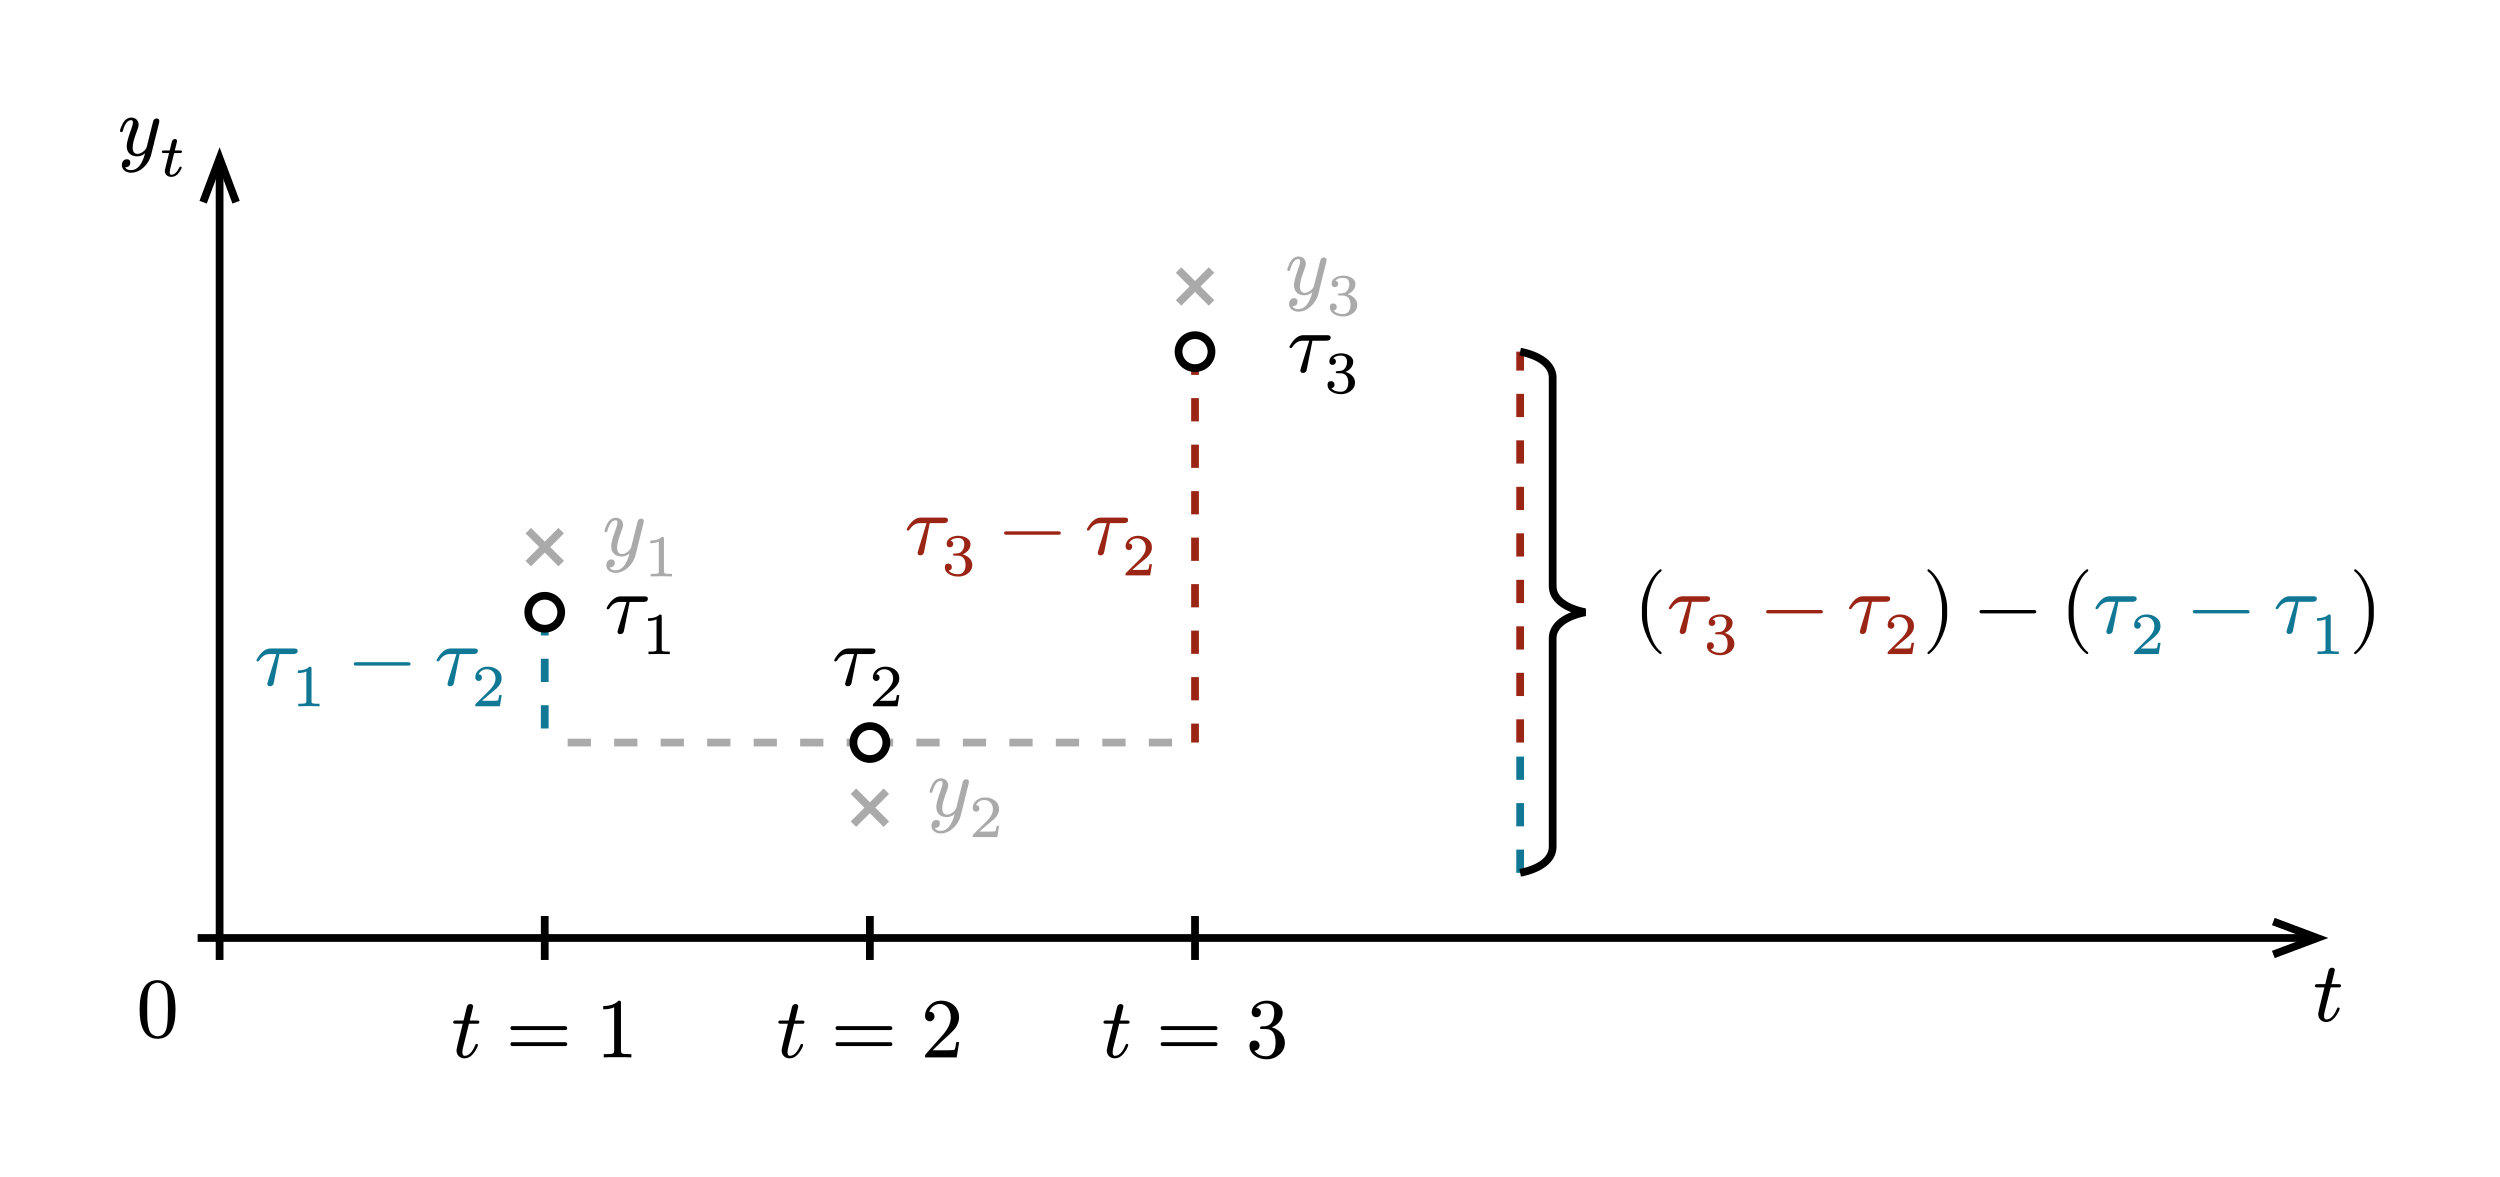 <svg class="typst-doc" viewBox="0 0 322.625 151.876" width="322.625pt" height="151.876pt" xmlns="http://www.w3.org/2000/svg" xmlns:xlink="http://www.w3.org/1999/xlink" xmlns:h5="http://www.w3.org/1999/xhtml">
    <path class="typst-shape" fill="#ffffff" fill-rule="nonzero" d="M 0 0 L 0 151.876 L 322.625 151.876 L 322.625 0 Z "/>
    <g>
        <g transform="translate(14.173 14.173)">
            <g class="typst-group">
                <g>
                    <g transform="translate(11.332 106.875)">
                        <path class="typst-shape" fill="none" stroke="#000000" stroke-width="1" stroke-linecap="butt" stroke-linejoin="miter" stroke-miterlimit="4" d="M 0 0 L 273.037 0 "/>
                    </g>
                    <g transform="translate(279.2 104.749)">
                        <path class="typst-shape" fill="none" stroke="#000000" stroke-width="1" stroke-linecap="butt" stroke-linejoin="miter" stroke-miterlimit="4" d="M 0 4.252 L 5.669 2.126 L 0 0 "/>
                    </g>
                    <g transform="translate(56.126 104.041)">
                        <path class="typst-shape" fill="none" stroke="#000000" stroke-width="1" stroke-linecap="butt" stroke-linejoin="miter" stroke-miterlimit="4" d="M 0 5.669 L 0 0 "/>
                    </g>
                    <g transform="translate(43.056 113.962)">
                        <path class="typst-shape" fill="none" d="M 0 0 L 26.14 0 L 26.14 9.447 L 0 9.447 L 0 0 Z "/>
                    </g>
                    <g transform="translate(43.056 113.962)">
                        <g class="typst-group">
                            <g>
                                <g transform="translate(0 0)">
                                    <g class="typst-group">
                                        <g>
                                            <g transform="translate(0 0)">
                                                <g class="typst-group">
                                                    <g>
                                                        <g transform="translate(-0 -0)">
                                                            <path class="typst-shape" fill="#ffffff" fill-rule="nonzero" d="M 0 0 L 0 9.447 L 26.14 9.447 L 26.14 0 Z "/>
                                                        </g>
                                                        <g transform="translate(1 8.326)">
                                                            <g class="typst-text" transform="scale(1, -1)">
                                                                <use xlink:href="#gC0C5B075D7D0DF9002D8780689EB3AE2" x="0" fill="#000000" fill-rule="nonzero"/>
                                                            </g>
                                                        </g>
                                                        <g transform="translate(8.027 8.326)">
                                                            <g class="typst-text" transform="scale(1, -1)">
                                                                <use xlink:href="#gC1E5A77672603FCB241CE92E792703FE" x="0" fill="#000000" fill-rule="nonzero"/>
                                                            </g>
                                                        </g>
                                                        <g transform="translate(19.64 8.326)">
                                                            <g class="typst-text" transform="scale(1, -1)">
                                                                <use xlink:href="#gCCEBAA9ED24C7685CBA08D86D520DBAB" x="0" fill="#000000" fill-rule="nonzero"/>
                                                            </g>
                                                        </g>
                                                    </g>
                                                </g>
                                            </g>
                                        </g>
                                    </g>
                                </g>
                            </g>
                        </g>
                    </g>
                    <g transform="translate(98.085 104.041)">
                        <path class="typst-shape" fill="none" stroke="#000000" stroke-width="1" stroke-linecap="butt" stroke-linejoin="miter" stroke-miterlimit="4" d="M 0 5.669 L 0 0 "/>
                    </g>
                    <g transform="translate(85.015 113.962)">
                        <path class="typst-shape" fill="none" d="M 0 0 L 26.14 0 L 26.14 9.447 L 0 9.447 L 0 0 Z "/>
                    </g>
                    <g transform="translate(85.015 113.962)">
                        <g class="typst-group">
                            <g>
                                <g transform="translate(0 0)">
                                    <g class="typst-group">
                                        <g>
                                            <g transform="translate(0 0)">
                                                <g class="typst-group">
                                                    <g>
                                                        <g transform="translate(-0 -0)">
                                                            <path class="typst-shape" fill="#ffffff" fill-rule="nonzero" d="M 0 0 L 0 9.447 L 26.14 9.447 L 26.14 0 Z "/>
                                                        </g>
                                                        <g transform="translate(1 8.326)">
                                                            <g class="typst-text" transform="scale(1, -1)">
                                                                <use xlink:href="#gC0C5B075D7D0DF9002D8780689EB3AE2" x="0" fill="#000000" fill-rule="nonzero"/>
                                                            </g>
                                                        </g>
                                                        <g transform="translate(8.027 8.326)">
                                                            <g class="typst-text" transform="scale(1, -1)">
                                                                <use xlink:href="#gC1E5A77672603FCB241CE92E792703FE" x="0" fill="#000000" fill-rule="nonzero"/>
                                                            </g>
                                                        </g>
                                                        <g transform="translate(19.64 8.326)">
                                                            <g class="typst-text" transform="scale(1, -1)">
                                                                <use xlink:href="#g50A204ED8E90555031E9B8C1A010D29B" x="0" fill="#000000" fill-rule="nonzero"/>
                                                            </g>
                                                        </g>
                                                    </g>
                                                </g>
                                            </g>
                                        </g>
                                    </g>
                                </g>
                            </g>
                        </g>
                    </g>
                    <g transform="translate(140.044 104.041)">
                        <path class="typst-shape" fill="none" stroke="#000000" stroke-width="1" stroke-linecap="butt" stroke-linejoin="miter" stroke-miterlimit="4" d="M 0 5.669 L 0 0 "/>
                    </g>
                    <g transform="translate(126.974 113.962)">
                        <path class="typst-shape" fill="none" d="M 0 0 L 26.14 0 L 26.14 9.568 L 0 9.568 L 0 0 Z "/>
                    </g>
                    <g transform="translate(126.974 113.962)">
                        <g class="typst-group">
                            <g>
                                <g transform="translate(0 0)">
                                    <g class="typst-group">
                                        <g>
                                            <g transform="translate(0 0)">
                                                <g class="typst-group">
                                                    <g>
                                                        <g transform="translate(-0 -0)">
                                                            <path class="typst-shape" fill="#ffffff" fill-rule="nonzero" d="M 0 0 L 0 9.568 L 26.14 9.568 L 26.14 0 Z "/>
                                                        </g>
                                                        <g transform="translate(1 8.326)">
                                                            <g class="typst-text" transform="scale(1, -1)">
                                                                <use xlink:href="#gC0C5B075D7D0DF9002D8780689EB3AE2" x="0" fill="#000000" fill-rule="nonzero"/>
                                                            </g>
                                                        </g>
                                                        <g transform="translate(8.027 8.326)">
                                                            <g class="typst-text" transform="scale(1, -1)">
                                                                <use xlink:href="#gC1E5A77672603FCB241CE92E792703FE" x="0" fill="#000000" fill-rule="nonzero"/>
                                                            </g>
                                                        </g>
                                                        <g transform="translate(19.64 8.326)">
                                                            <g class="typst-text" transform="scale(1, -1)">
                                                                <use xlink:href="#gFDCCDBDA69AD10E7E02EB6AD870B76E7" x="0" fill="#000000" fill-rule="nonzero"/>
                                                            </g>
                                                        </g>
                                                    </g>
                                                </g>
                                            </g>
                                        </g>
                                    </g>
                                </g>
                            </g>
                        </g>
                    </g>
                    <g transform="translate(283.308 109.71)">
                        <path class="typst-shape" fill="none" d="M 0 0 L 5.971 0 L 5.971 9.007 L 0 9.007 L 0 0 Z "/>
                    </g>
                    <g transform="translate(283.308 109.71)">
                        <g class="typst-group">
                            <g>
                                <g transform="translate(0 0)">
                                    <g class="typst-group">
                                        <g>
                                            <g transform="translate(0 0)">
                                                <g class="typst-group">
                                                    <g>
                                                        <g transform="translate(-0 -0)">
                                                            <path class="typst-shape" fill="#ffffff" fill-rule="nonzero" d="M 0 0 L 0 9.007 L 5.971 9.007 L 5.971 0 Z "/>
                                                        </g>
                                                        <g transform="translate(1 7.886)">
                                                            <g class="typst-text" transform="scale(1, -1)">
                                                                <use xlink:href="#gC0C5B075D7D0DF9002D8780689EB3AE2" x="0" fill="#000000" fill-rule="nonzero"/>
                                                            </g>
                                                        </g>
                                                    </g>
                                                </g>
                                            </g>
                                        </g>
                                    </g>
                                </g>
                            </g>
                        </g>
                    </g>
                    <g transform="translate(14.167 6.752)">
                        <path class="typst-shape" fill="none" stroke="#000000" stroke-width="1" stroke-linecap="butt" stroke-linejoin="miter" stroke-miterlimit="4" d="M 0 102.958 L 0 0 "/>
                    </g>
                    <g transform="translate(12.041 6.252)">
                        <path class="typst-shape" fill="none" stroke="#000000" stroke-width="1" stroke-linecap="butt" stroke-linejoin="miter" stroke-miterlimit="4" d="M 4.252 5.669 L 2.126 0 L 0 5.669 "/>
                    </g>
                    <g transform="translate(0 0)">
                        <path class="typst-shape" fill="none" d="M 0 0 L 11.332 0 L 11.332 9.656 L 0 9.656 L 0 0 Z "/>
                    </g>
                    <g transform="translate(-0 -0)">
                        <g class="typst-group">
                            <g>
                                <g transform="translate(0 0)">
                                    <g class="typst-group">
                                        <g>
                                            <g transform="translate(0 0)">
                                                <g class="typst-group">
                                                    <g>
                                                        <g transform="translate(-0 -0)">
                                                            <path class="typst-shape" fill="#ffffff" fill-rule="nonzero" d="M 0 0 L 0 9.656 L 11.332 9.656 L 11.332 0 Z "/>
                                                        </g>
                                                        <g transform="translate(1 5.862)">
                                                            <g class="typst-text" transform="scale(1, -1)">
                                                                <use xlink:href="#g2B20AD7571A452337CF6DBCF934A5E34" x="0" fill="#000000" fill-rule="nonzero"/>
                                                            </g>
                                                        </g>
                                                        <g transform="translate(6.39 8.579)">
                                                            <g class="typst-text" transform="scale(1, -1)">
                                                                <use xlink:href="#gA548408C61C58791AD1EA3AAB698B523" x="0" fill="#000000" fill-rule="nonzero"/>
                                                            </g>
                                                        </g>
                                                    </g>
                                                </g>
                                            </g>
                                        </g>
                                    </g>
                                </g>
                            </g>
                        </g>
                    </g>
                    <g transform="translate(2.415 111.127)">
                        <path class="typst-shape" fill="none" d="M 0 0 L 7.5 0 L 7.5 9.755 L 0 9.755 L 0 0 Z "/>
                    </g>
                    <g transform="translate(2.415 111.127)">
                        <g class="typst-group">
                            <g>
                                <g transform="translate(0 0)">
                                    <g class="typst-group">
                                        <g>
                                            <g transform="translate(0 0)">
                                                <g class="typst-group">
                                                    <g>
                                                        <g transform="translate(-0 -0)">
                                                            <path class="typst-shape" fill="#ffffff" fill-rule="nonzero" d="M 0 0 L 0 9.513 L 7.5 9.513 L 7.5 0 Z "/>
                                                        </g>
                                                        <g transform="translate(1 8.513)">
                                                            <g class="typst-text" transform="scale(1, -1)">
                                                                <use xlink:href="#g75D16F200A9D6B7327F41262103AEB3E" x="0" fill="#000000" fill-rule="nonzero"/>
                                                            </g>
                                                        </g>
                                                    </g>
                                                </g>
                                            </g>
                                        </g>
                                    </g>
                                </g>
                            </g>
                        </g>
                    </g>
                    <g transform="translate(56.126 64.837)">
                        <path class="typst-shape" fill="none" stroke="#107895" stroke-width="1" stroke-linecap="butt" stroke-linejoin="miter" stroke-miterlimit="4" stroke-dashoffset="0" stroke-dasharray="3 3" d="M 0 0 L 0 16.815 "/>
                    </g>
                    <g transform="translate(56.126 81.652)">
                        <path class="typst-shape" fill="none" stroke="#aaaaaa" stroke-width="1" stroke-linecap="butt" stroke-linejoin="miter" stroke-miterlimit="4" stroke-dashoffset="0" stroke-dasharray="3 3" d="M 41.959 0 L 0 0 "/>
                    </g>
                    <g transform="translate(140.044 31.206)">
                        <path class="typst-shape" fill="none" stroke="#9a2515" stroke-width="1" stroke-linecap="butt" stroke-linejoin="miter" stroke-miterlimit="4" stroke-dashoffset="0" stroke-dasharray="3 3" d="M 0 0 L 0 50.446 "/>
                    </g>
                    <g transform="translate(98.085 81.652)">
                        <path class="typst-shape" fill="none" stroke="#aaaaaa" stroke-width="1" stroke-linecap="butt" stroke-linejoin="miter" stroke-miterlimit="4" stroke-dashoffset="0" stroke-dasharray="3 3" d="M 0 0 L 41.959 0 "/>
                    </g>
                    <g transform="translate(182.003 31.206)">
                        <path class="typst-shape" fill="none" stroke="#9a2515" stroke-width="1" stroke-linecap="butt" stroke-linejoin="miter" stroke-miterlimit="4" stroke-dashoffset="0" stroke-dasharray="3 3" d="M 0 50.446 L 0 0 "/>
                    </g>
                    <g transform="translate(182.003 81.652)">
                        <path class="typst-shape" fill="none" stroke="#107895" stroke-width="1" stroke-linecap="butt" stroke-linejoin="miter" stroke-miterlimit="4" stroke-dashoffset="0" stroke-dasharray="3 3" d="M 0 16.815 L 0 0 "/>
                    </g>
                    <g transform="translate(56.126 22.798)">
                        <path class="typst-shape" fill="none" d="M 0 33.631 L 41.959 67.262 L 83.918 0 "/>
                    </g>
                    <g transform="translate(54 54.303)">
                        <path class="typst-shape" fill="#ffd0cd" fill-rule="nonzero" stroke="#aaaaaa" stroke-width="1" stroke-linecap="butt" stroke-linejoin="miter" stroke-miterlimit="4" d="M 0 4.252 L 4.252 0 "/>
                    </g>
                    <g transform="translate(54 54.303)">
                        <path class="typst-shape" fill="#ffd0cd" fill-rule="nonzero" stroke="#aaaaaa" stroke-width="1" stroke-linecap="butt" stroke-linejoin="miter" stroke-miterlimit="4" d="M 0 0 L 4.252 4.252 "/>
                    </g>
                    <g transform="translate(95.959 87.934)">
                        <path class="typst-shape" fill="#ffd0cd" fill-rule="nonzero" stroke="#aaaaaa" stroke-width="1" stroke-linecap="butt" stroke-linejoin="miter" stroke-miterlimit="4" d="M 0 4.252 L 4.252 0 "/>
                    </g>
                    <g transform="translate(95.959 87.934)">
                        <path class="typst-shape" fill="#ffd0cd" fill-rule="nonzero" stroke="#aaaaaa" stroke-width="1" stroke-linecap="butt" stroke-linejoin="miter" stroke-miterlimit="4" d="M 0 0 L 4.252 4.252 "/>
                    </g>
                    <g transform="translate(137.918 20.672)">
                        <path class="typst-shape" fill="#ffd0cd" fill-rule="nonzero" stroke="#aaaaaa" stroke-width="1" stroke-linecap="butt" stroke-linejoin="miter" stroke-miterlimit="4" d="M 0 4.252 L 4.252 0 "/>
                    </g>
                    <g transform="translate(137.918 20.672)">
                        <path class="typst-shape" fill="#ffd0cd" fill-rule="nonzero" stroke="#aaaaaa" stroke-width="1" stroke-linecap="butt" stroke-linejoin="miter" stroke-miterlimit="4" d="M 0 0 L 4.252 4.252 "/>
                    </g>
                    <g transform="translate(56.126 31.206)">
                        <path class="typst-shape" fill="none" d="M 0 33.631 L 41.959 50.446 L 83.918 0 "/>
                    </g>
                    <g transform="translate(54 62.711)">
                        <path class="typst-shape" fill="#ffffff" fill-rule="nonzero" stroke="#000000" stroke-width="1" stroke-linecap="butt" stroke-linejoin="miter" stroke-miterlimit="4" d="M 2.126 0 C 0.953 0 0 0.953 0 2.126 C 0 3.299 0.953 4.252 2.126 4.252 C 3.299 4.252 4.252 3.299 4.252 2.126 C 4.252 0.953 3.299 0 2.126 0 Z "/>
                    </g>
                    <g transform="translate(95.959 79.526)">
                        <path class="typst-shape" fill="#ffffff" fill-rule="nonzero" stroke="#000000" stroke-width="1" stroke-linecap="butt" stroke-linejoin="miter" stroke-miterlimit="4" d="M 2.126 0 C 0.953 0 0 0.953 0 2.126 C 0 3.299 0.953 4.252 2.126 4.252 C 3.299 4.252 4.252 3.299 4.252 2.126 C 4.252 0.953 3.299 0 2.126 0 Z "/>
                    </g>
                    <g transform="translate(137.918 29.08)">
                        <path class="typst-shape" fill="#ffffff" fill-rule="nonzero" stroke="#000000" stroke-width="1" stroke-linecap="butt" stroke-linejoin="miter" stroke-miterlimit="4" d="M 2.126 0 C 0.953 0 0 0.953 0 2.126 C 0 3.299 0.953 4.252 2.126 4.252 C 3.299 4.252 4.252 3.299 4.252 2.126 C 4.252 0.953 3.299 0 2.126 0 Z "/>
                    </g>
                    <g transform="translate(26.498 72.309)">
                        <path class="typst-shape" fill="none" d="M 0 1.87 L 17.297 1.87 L 17.297 0 L 0 0 L 0 1.87 Z "/>
                    </g>
                    <g transform="translate(17.619 68.515)">
                        <g class="typst-group">
                            <g>
                                <g transform="translate(0 0)">
                                    <g class="typst-group">
                                        <g>
                                            <g transform="translate(0 0)">
                                                <g class="typst-group">
                                                    <g>
                                                        <g transform="translate(-0 -0)">
                                                            <path class="typst-shape" fill="#ffffff" fill-rule="nonzero" d="M 0 0 L 0 9.458 L 35.055 9.458 L 35.055 0 Z "/>
                                                        </g>
                                                        <g transform="translate(1 5.741)">
                                                            <g class="typst-text" transform="scale(1, -1)">
                                                                <use xlink:href="#g55C5A23F4B8956D264FFD6416CE5BAEF" x="0" fill="#107895" fill-rule="nonzero"/>
                                                            </g>
                                                        </g>
                                                        <g transform="translate(5.807 8.458)">
                                                            <g class="typst-text" transform="scale(1, -1)">
                                                                <use xlink:href="#g1CC310FBE5F7B1C096CE1F749895E636" x="0" fill="#107895" fill-rule="nonzero"/>
                                                            </g>
                                                        </g>
                                                        <g transform="translate(13.249 5.741)">
                                                            <g class="typst-text" transform="scale(1, -1)">
                                                                <use xlink:href="#g6C90A214FEE5968FD72F1D7CEE1364FD" x="0" fill="#107895" fill-rule="nonzero"/>
                                                            </g>
                                                        </g>
                                                        <g transform="translate(24.251 5.741)">
                                                            <g class="typst-text" transform="scale(1, -1)">
                                                                <use xlink:href="#g55C5A23F4B8956D264FFD6416CE5BAEF" x="0" fill="#107895" fill-rule="nonzero"/>
                                                            </g>
                                                        </g>
                                                        <g transform="translate(29.058 8.458)">
                                                            <g class="typst-text" transform="scale(1, -1)">
                                                                <use xlink:href="#g330D65EE3A2CAFA16AE08DD1B02B66CC" x="0" fill="#107895" fill-rule="nonzero"/>
                                                            </g>
                                                        </g>
                                                    </g>
                                                </g>
                                            </g>
                                        </g>
                                    </g>
                                </g>
                            </g>
                        </g>
                    </g>
                    <g transform="translate(110.416 55.479)">
                        <path class="typst-shape" fill="none" d="M 0 1.901 L 17.297 1.901 L 17.297 0 L 0 0 L 0 1.901 Z "/>
                    </g>
                    <g transform="translate(101.537 51.623)">
                        <g class="typst-group">
                            <g>
                                <g transform="translate(0 0)">
                                    <g class="typst-group">
                                        <g>
                                            <g transform="translate(0 0)">
                                                <g class="typst-group">
                                                    <g>
                                                        <g transform="translate(-0 -0)">
                                                            <path class="typst-shape" fill="#ffffff" fill-rule="nonzero" d="M 0 0 L 0 9.612 L 35.055 9.612 L 35.055 0 Z "/>
                                                        </g>
                                                        <g transform="translate(1 5.741)">
                                                            <g class="typst-text" transform="scale(1, -1)">
                                                                <use xlink:href="#g55C5A23F4B8956D264FFD6416CE5BAEF" x="0" fill="#9a2515" fill-rule="nonzero"/>
                                                            </g>
                                                        </g>
                                                        <g transform="translate(5.807 8.458)">
                                                            <g class="typst-text" transform="scale(1, -1)">
                                                                <use xlink:href="#g647FA2CC5441494BEAFAD585B1BDC369" x="0" fill="#9a2515" fill-rule="nonzero"/>
                                                            </g>
                                                        </g>
                                                        <g transform="translate(13.249 5.741)">
                                                            <g class="typst-text" transform="scale(1, -1)">
                                                                <use xlink:href="#g6C90A214FEE5968FD72F1D7CEE1364FD" x="0" fill="#9a2515" fill-rule="nonzero"/>
                                                            </g>
                                                        </g>
                                                        <g transform="translate(24.251 5.741)">
                                                            <g class="typst-text" transform="scale(1, -1)">
                                                                <use xlink:href="#g55C5A23F4B8956D264FFD6416CE5BAEF" x="0" fill="#9a2515" fill-rule="nonzero"/>
                                                            </g>
                                                        </g>
                                                        <g transform="translate(29.058 8.458)">
                                                            <g class="typst-text" transform="scale(1, -1)">
                                                                <use xlink:href="#g330D65EE3A2CAFA16AE08DD1B02B66CC" x="0" fill="#9a2515" fill-rule="nonzero"/>
                                                            </g>
                                                        </g>
                                                    </g>
                                                </g>
                                            </g>
                                        </g>
                                    </g>
                                </g>
                            </g>
                        </g>
                    </g>
                    <g transform="translate(220.599 63.542)">
                        <path class="typst-shape" fill="none" d="M 0 2.59 L 48.686 2.59 L 48.686 0 L 0 0 L 0 2.59 Z "/>
                    </g>
                    <g transform="translate(195.605 58.287)">
                        <g class="typst-group">
                            <g>
                                <g transform="translate(0 0)">
                                    <g class="typst-group">
                                        <g>
                                            <g transform="translate(0 0)">
                                                <g class="typst-group">
                                                    <g>
                                                        <g transform="translate(-0 -0)">
                                                            <path class="typst-shape" fill="#ffffff" fill-rule="nonzero" d="M 0 0 L 0 13.099 L 98.674 13.099 L 98.674 0 Z "/>
                                                        </g>
                                                        <g transform="translate(1 9.228)">
                                                            <g class="typst-text" transform="scale(1, -1)">
                                                                <use xlink:href="#g50FCD9CB07637F4C7CF33D555261118A" x="0" fill="#000000" fill-rule="nonzero"/>
                                                            </g>
                                                        </g>
                                                        <g transform="translate(5.279 9.228)">
                                                            <g class="typst-text" transform="scale(1, -1)">
                                                                <use xlink:href="#g55C5A23F4B8956D264FFD6416CE5BAEF" x="0" fill="#9a2515" fill-rule="nonzero"/>
                                                            </g>
                                                        </g>
                                                        <g transform="translate(10.086 11.945)">
                                                            <g class="typst-text" transform="scale(1, -1)">
                                                                <use xlink:href="#g647FA2CC5441494BEAFAD585B1BDC369" x="0" fill="#9a2515" fill-rule="nonzero"/>
                                                            </g>
                                                        </g>
                                                        <g transform="translate(17.528 9.228)">
                                                            <g class="typst-text" transform="scale(1, -1)">
                                                                <use xlink:href="#g6C90A214FEE5968FD72F1D7CEE1364FD" x="0" fill="#9a2515" fill-rule="nonzero"/>
                                                            </g>
                                                        </g>
                                                        <g transform="translate(28.53 9.228)">
                                                            <g class="typst-text" transform="scale(1, -1)">
                                                                <use xlink:href="#g55C5A23F4B8956D264FFD6416CE5BAEF" x="0" fill="#9a2515" fill-rule="nonzero"/>
                                                            </g>
                                                        </g>
                                                        <g transform="translate(33.337 11.945)">
                                                            <g class="typst-text" transform="scale(1, -1)">
                                                                <use xlink:href="#g330D65EE3A2CAFA16AE08DD1B02B66CC" x="0" fill="#9a2515" fill-rule="nonzero"/>
                                                            </g>
                                                        </g>
                                                        <g transform="translate(38.334 9.228)">
                                                            <g class="typst-text" transform="scale(1, -1)">
                                                                <use xlink:href="#g1ED38546E392195D0573DA75E4465236" x="0" fill="#000000" fill-rule="nonzero"/>
                                                            </g>
                                                        </g>
                                                        <g transform="translate(45.058 9.228)">
                                                            <g class="typst-text" transform="scale(1, -1)">
                                                                <use xlink:href="#g6C90A214FEE5968FD72F1D7CEE1364FD" x="0" fill="#000000" fill-rule="nonzero"/>
                                                            </g>
                                                        </g>
                                                        <g transform="translate(56.06 9.228)">
                                                            <g class="typst-text" transform="scale(1, -1)">
                                                                <use xlink:href="#g50FCD9CB07637F4C7CF33D555261118A" x="0" fill="#000000" fill-rule="nonzero"/>
                                                            </g>
                                                        </g>
                                                        <g transform="translate(60.339 9.228)">
                                                            <g class="typst-text" transform="scale(1, -1)">
                                                                <use xlink:href="#g55C5A23F4B8956D264FFD6416CE5BAEF" x="0" fill="#107895" fill-rule="nonzero"/>
                                                            </g>
                                                        </g>
                                                        <g transform="translate(65.146 11.945)">
                                                            <g class="typst-text" transform="scale(1, -1)">
                                                                <use xlink:href="#g330D65EE3A2CAFA16AE08DD1B02B66CC" x="0" fill="#107895" fill-rule="nonzero"/>
                                                            </g>
                                                        </g>
                                                        <g transform="translate(72.588 9.228)">
                                                            <g class="typst-text" transform="scale(1, -1)">
                                                                <use xlink:href="#g6C90A214FEE5968FD72F1D7CEE1364FD" x="0" fill="#107895" fill-rule="nonzero"/>
                                                            </g>
                                                        </g>
                                                        <g transform="translate(83.591 9.228)">
                                                            <g class="typst-text" transform="scale(1, -1)">
                                                                <use xlink:href="#g55C5A23F4B8956D264FFD6416CE5BAEF" x="0" fill="#107895" fill-rule="nonzero"/>
                                                            </g>
                                                        </g>
                                                        <g transform="translate(88.398 11.945)">
                                                            <g class="typst-text" transform="scale(1, -1)">
                                                                <use xlink:href="#g1CC310FBE5F7B1C096CE1F749895E636" x="0" fill="#107895" fill-rule="nonzero"/>
                                                            </g>
                                                        </g>
                                                        <g transform="translate(93.395 9.228)">
                                                            <g class="typst-text" transform="scale(1, -1)">
                                                                <use xlink:href="#g1ED38546E392195D0573DA75E4465236" x="0" fill="#000000" fill-rule="nonzero"/>
                                                            </g>
                                                        </g>
                                                    </g>
                                                </g>
                                            </g>
                                        </g>
                                    </g>
                                </g>
                            </g>
                        </g>
                    </g>
                    <g transform="translate(182.003 31.206)">
                        <path class="typst-shape" fill="none" stroke="#000000" stroke-width="1" stroke-linecap="butt" stroke-linejoin="miter" stroke-miterlimit="4" d="M 0 0 C 2.518 0.504 4.196 1.682 4.196 3.363 L 4.196 30.268 C 4.196 31.949 5.874 33.126 8.392 33.631 C 5.874 34.135 4.196 35.312 4.196 36.994 L 4.196 63.899 C 4.196 65.58 2.518 66.757 0 67.262 "/>
                    </g>
                    <g transform="translate(65.658 55.482)">
                        <path class="typst-shape" fill="none" d="M 0 1.894 L 6.112 1.894 L 6.112 0 L 0 0 L 0 1.894 Z "/>
                    </g>
                    <g transform="translate(62.52 51.639)">
                        <g class="typst-group">
                            <g>
                                <g transform="translate(0 0)">
                                    <g class="typst-group">
                                        <g>
                                            <g transform="translate(0 0)">
                                                <g class="typst-group">
                                                    <g>
                                                        <g transform="translate(-0 -0)">
                                                            <path class="typst-shape" fill="#ffffff" fill-rule="nonzero" d="M 0 0 L 0 9.579 L 12.387 9.579 L 12.387 0 Z "/>
                                                        </g>
                                                        <g transform="translate(1 5.862)">
                                                            <g class="typst-text" transform="scale(1, -1)">
                                                                <use xlink:href="#g2B20AD7571A452337CF6DBCF934A5E34" x="0" fill="#aaaaaa" fill-rule="nonzero"/>
                                                            </g>
                                                        </g>
                                                        <g transform="translate(6.39 8.579)">
                                                            <g class="typst-text" transform="scale(1, -1)">
                                                                <use xlink:href="#g1CC310FBE5F7B1C096CE1F749895E636" x="0" fill="#aaaaaa" fill-rule="nonzero"/>
                                                            </g>
                                                        </g>
                                                    </g>
                                                </g>
                                            </g>
                                        </g>
                                    </g>
                                </g>
                            </g>
                        </g>
                    </g>
                    <g transform="translate(107.617 89.113)">
                        <path class="typst-shape" fill="none" d="M 0 1.894 L 6.112 1.894 L 6.112 0 L 0 0 L 0 1.894 Z "/>
                    </g>
                    <g transform="translate(104.479 85.27)">
                        <g class="typst-group">
                            <g>
                                <g transform="translate(0 0)">
                                    <g class="typst-group">
                                        <g>
                                            <g transform="translate(0 0)">
                                                <g class="typst-group">
                                                    <g>
                                                        <g transform="translate(-0 -0)">
                                                            <path class="typst-shape" fill="#ffffff" fill-rule="nonzero" d="M 0 0 L 0 9.579 L 12.387 9.579 L 12.387 0 Z "/>
                                                        </g>
                                                        <g transform="translate(1 5.862)">
                                                            <g class="typst-text" transform="scale(1, -1)">
                                                                <use xlink:href="#g2B20AD7571A452337CF6DBCF934A5E34" x="0" fill="#aaaaaa" fill-rule="nonzero"/>
                                                            </g>
                                                        </g>
                                                        <g transform="translate(6.39 8.579)">
                                                            <g class="typst-text" transform="scale(1, -1)">
                                                                <use xlink:href="#g330D65EE3A2CAFA16AE08DD1B02B66CC" x="0" fill="#aaaaaa" fill-rule="nonzero"/>
                                                            </g>
                                                        </g>
                                                    </g>
                                                </g>
                                            </g>
                                        </g>
                                    </g>
                                </g>
                            </g>
                        </g>
                    </g>
                    <g transform="translate(153.772 21.836)">
                        <path class="typst-shape" fill="none" d="M 0 1.925 L 6.112 1.925 L 6.112 0 L 0 0 L 0 1.925 Z "/>
                    </g>
                    <g transform="translate(150.634 17.932)">
                        <g class="typst-group">
                            <g>
                                <g transform="translate(0 0)">
                                    <g class="typst-group">
                                        <g>
                                            <g transform="translate(0 0)">
                                                <g class="typst-group">
                                                    <g>
                                                        <g transform="translate(-0 -0)">
                                                            <path class="typst-shape" fill="#ffffff" fill-rule="nonzero" d="M 0 0 L 0 9.733 L 12.387 9.733 L 12.387 0 Z "/>
                                                        </g>
                                                        <g transform="translate(1 5.862)">
                                                            <g class="typst-text" transform="scale(1, -1)">
                                                                <use xlink:href="#g2B20AD7571A452337CF6DBCF934A5E34" x="0" fill="#aaaaaa" fill-rule="nonzero"/>
                                                            </g>
                                                        </g>
                                                        <g transform="translate(6.39 8.579)">
                                                            <g class="typst-text" transform="scale(1, -1)">
                                                                <use xlink:href="#g647FA2CC5441494BEAFAD585B1BDC369" x="0" fill="#aaaaaa" fill-rule="nonzero"/>
                                                            </g>
                                                        </g>
                                                    </g>
                                                </g>
                                            </g>
                                        </g>
                                    </g>
                                </g>
                            </g>
                        </g>
                    </g>
                    <g transform="translate(65.802 65.583)">
                        <path class="typst-shape" fill="none" d="M 0 1.87 L 5.824 1.87 L 5.824 0 L 0 0 L 0 1.87 Z "/>
                    </g>
                    <g transform="translate(62.812 61.789)">
                        <g class="typst-group">
                            <g>
                                <g transform="translate(0 0)">
                                    <g class="typst-group">
                                        <g>
                                            <g transform="translate(0 0)">
                                                <g class="typst-group">
                                                    <g>
                                                        <g transform="translate(-0 -0)">
                                                            <path class="typst-shape" fill="#ffffff" fill-rule="nonzero" d="M 0 0 L 0 9.458 L 11.804 9.458 L 11.804 0 Z "/>
                                                        </g>
                                                        <g transform="translate(1 5.741)">
                                                            <g class="typst-text" transform="scale(1, -1)">
                                                                <use xlink:href="#g55C5A23F4B8956D264FFD6416CE5BAEF" x="0" fill="#000000" fill-rule="nonzero"/>
                                                            </g>
                                                        </g>
                                                        <g transform="translate(5.807 8.458)">
                                                            <g class="typst-text" transform="scale(1, -1)">
                                                                <use xlink:href="#g1CC310FBE5F7B1C096CE1F749895E636" x="0" fill="#000000" fill-rule="nonzero"/>
                                                            </g>
                                                        </g>
                                                    </g>
                                                </g>
                                            </g>
                                        </g>
                                    </g>
                                </g>
                            </g>
                        </g>
                    </g>
                    <g transform="translate(95.173 72.309)">
                        <path class="typst-shape" fill="none" d="M 0 1.87 L 5.824 1.87 L 5.824 0 L 0 0 L 0 1.87 Z "/>
                    </g>
                    <g transform="translate(92.183 68.515)">
                        <g class="typst-group">
                            <g>
                                <g transform="translate(0 0)">
                                    <g class="typst-group">
                                        <g>
                                            <g transform="translate(0 0)">
                                                <g class="typst-group">
                                                    <g>
                                                        <g transform="translate(-0 -0)">
                                                            <path class="typst-shape" fill="#ffffff" fill-rule="nonzero" d="M 0 0 L 0 9.458 L 11.804 9.458 L 11.804 0 Z "/>
                                                        </g>
                                                        <g transform="translate(1 5.741)">
                                                            <g class="typst-text" transform="scale(1, -1)">
                                                                <use xlink:href="#g55C5A23F4B8956D264FFD6416CE5BAEF" x="0" fill="#000000" fill-rule="nonzero"/>
                                                            </g>
                                                        </g>
                                                        <g transform="translate(5.807 8.458)">
                                                            <g class="typst-text" transform="scale(1, -1)">
                                                                <use xlink:href="#g330D65EE3A2CAFA16AE08DD1B02B66CC" x="0" fill="#000000" fill-rule="nonzero"/>
                                                            </g>
                                                        </g>
                                                    </g>
                                                </g>
                                            </g>
                                        </g>
                                    </g>
                                </g>
                            </g>
                        </g>
                    </g>
                    <g transform="translate(153.916 31.937)">
                        <path class="typst-shape" fill="none" d="M 0 1.901 L 5.824 1.901 L 5.824 0 L 0 0 L 0 1.901 Z "/>
                    </g>
                    <g transform="translate(150.926 28.081)">
                        <g class="typst-group">
                            <g>
                                <g transform="translate(0 0)">
                                    <g class="typst-group">
                                        <g>
                                            <g transform="translate(0 0)">
                                                <g class="typst-group">
                                                    <g>
                                                        <g transform="translate(-0 -0)">
                                                            <path class="typst-shape" fill="#ffffff" fill-rule="nonzero" d="M 0 0 L 0 9.612 L 11.804 9.612 L 11.804 0 Z "/>
                                                        </g>
                                                        <g transform="translate(1 5.741)">
                                                            <g class="typst-text" transform="scale(1, -1)">
                                                                <use xlink:href="#g55C5A23F4B8956D264FFD6416CE5BAEF" x="0" fill="#000000" fill-rule="nonzero"/>
                                                            </g>
                                                        </g>
                                                        <g transform="translate(5.807 8.458)">
                                                            <g class="typst-text" transform="scale(1, -1)">
                                                                <use xlink:href="#g647FA2CC5441494BEAFAD585B1BDC369" x="0" fill="#000000" fill-rule="nonzero"/>
                                                            </g>
                                                        </g>
                                                    </g>
                                                </g>
                                            </g>
                                        </g>
                                    </g>
                                </g>
                            </g>
                        </g>
                    </g>
                </g>
            </g>
        </g>
    </g>
    <defs id="glyph">
        <symbol id="gC0C5B075D7D0DF9002D8780689EB3AE2" overflow="visible">
            <path d="M 3.63 4.609 C 3.63 4.708 3.52 4.763 3.289 4.763 L 2.398 4.763 C 2.684 5.907 2.827 6.501 2.827 6.545 C 2.827 6.776 2.706 6.886 2.475 6.886 C 2.222 6.886 2.068 6.743 2.002 6.457 L 1.595 4.763 L 0.616 4.763 C 0.374 4.763 0.253 4.752 0.253 4.521 C 0.253 4.4 0.363 4.345 0.594 4.345 L 1.485 4.345 C 0.946 2.2 0.682 1.067 0.682 0.924 C 0.682 0.308 1.1 -0.121 1.716 -0.121 C 2.134 -0.121 2.497 0.066 2.816 0.451 C 3.08 0.77 3.267 1.078 3.388 1.375 C 3.432 1.496 3.454 1.562 3.454 1.595 C 3.454 1.694 3.399 1.749 3.289 1.749 C 3.201 1.749 3.135 1.694 3.091 1.573 C 2.717 0.66 2.266 0.209 1.727 0.209 C 1.54 0.209 1.441 0.363 1.441 0.66 C 1.441 0.825 1.463 1.001 1.507 1.177 L 2.288 4.345 L 3.267 4.345 C 3.553 4.345 3.63 4.367 3.63 4.609 Z "/>
        </symbol>
        <symbol id="gC1E5A77672603FCB241CE92E792703FE" overflow="visible">
            <path d="M 7.678 4.037 L 0.88 4.037 C 0.704 4.037 0.616 3.949 0.616 3.784 C 0.616 3.619 0.704 3.531 0.88 3.531 L 7.678 3.531 C 7.854 3.531 7.942 3.619 7.942 3.784 C 7.942 3.916 7.821 4.037 7.678 4.037 Z M 7.678 1.969 L 0.88 1.969 C 0.704 1.969 0.616 1.881 0.616 1.716 C 0.616 1.551 0.704 1.463 0.88 1.463 L 7.678 1.463 C 7.854 1.463 7.942 1.551 7.942 1.716 C 7.942 1.859 7.821 1.969 7.678 1.969 Z "/>
        </symbol>
        <symbol id="gCCEBAA9ED24C7685CBA08D86D520DBAB" overflow="visible">
            <path d="M 2.959 7.326 C 2.508 6.864 1.848 6.633 0.979 6.633 L 0.979 6.204 C 1.551 6.204 2.024 6.292 2.387 6.468 L 2.387 0.902 C 2.387 0.704 2.343 0.572 2.244 0.517 C 2.145 0.462 1.87 0.429 1.43 0.429 L 1.045 0.429 L 1.045 0 C 1.32 0.022 1.914 0.033 2.827 0.033 C 3.74 0.033 4.334 0.022 4.609 0 L 4.609 0.429 L 4.224 0.429 C 3.773 0.429 3.498 0.462 3.41 0.517 C 3.322 0.572 3.267 0.704 3.267 0.902 L 3.267 6.996 C 3.267 7.26 3.245 7.326 2.959 7.326 Z "/>
        </symbol>
        <symbol id="g50A204ED8E90555031E9B8C1A010D29B" overflow="visible">
            <path d="M 2.607 7.326 C 2.046 7.326 1.573 7.128 1.166 6.732 C 0.759 6.336 0.55 5.874 0.55 5.313 C 0.55 4.939 0.825 4.664 1.166 4.664 C 1.496 4.664 1.771 4.95 1.771 5.28 C 1.771 5.643 1.507 5.896 1.155 5.896 C 1.122 5.896 1.1 5.896 1.078 5.885 C 1.287 6.424 1.771 6.897 2.464 6.897 C 3.366 6.897 3.872 6.116 3.872 5.17 C 3.872 4.433 3.498 3.641 2.75 2.805 L 0.682 0.473 C 0.539 0.308 0.55 0.319 0.55 0 L 4.631 0 L 4.95 1.98 L 4.587 1.98 C 4.499 1.419 4.422 1.1 4.356 1.001 C 4.301 0.946 3.971 0.924 3.366 0.924 L 1.529 0.924 L 2.596 1.969 C 3.344 2.673 4.29 3.432 4.609 4.015 C 4.829 4.4 4.939 4.785 4.939 5.17 C 4.939 6.468 3.927 7.326 2.607 7.326 Z "/>
        </symbol>
        <symbol id="gFDCCDBDA69AD10E7E02EB6AD870B76E7" overflow="visible">
            <path d="M 3.333 3.883 C 4.059 4.158 4.741 4.851 4.741 5.786 C 4.741 6.259 4.51 6.644 4.059 6.941 C 3.663 7.194 3.212 7.326 2.706 7.326 C 2.211 7.326 1.782 7.194 1.397 6.941 C 0.968 6.655 0.748 6.281 0.748 5.808 C 0.748 5.445 0.99 5.192 1.342 5.192 C 1.694 5.192 1.936 5.445 1.936 5.797 C 1.936 6.16 1.727 6.358 1.309 6.38 C 1.595 6.765 2.046 6.963 2.662 6.963 C 3.322 6.963 3.652 6.578 3.652 5.797 C 3.652 5.335 3.564 4.95 3.399 4.631 C 3.102 4.103 2.695 4.004 2.013 4.004 C 1.881 3.982 1.815 3.927 1.815 3.828 C 1.815 3.663 1.892 3.663 2.112 3.663 L 2.585 3.663 C 3.41 3.663 3.828 3.08 3.828 1.903 C 3.828 0.968 3.487 0.154 2.651 0.154 C 1.936 0.154 1.408 0.396 1.089 0.88 C 1.474 0.869 1.76 1.155 1.76 1.529 C 1.76 1.903 1.485 2.178 1.111 2.178 C 0.682 2.178 0.462 1.958 0.462 1.507 C 0.462 0.968 0.704 0.539 1.188 0.198 C 1.617 -0.099 2.123 -0.242 2.684 -0.242 C 3.311 -0.242 3.85 -0.033 4.323 0.374 C 4.796 0.781 5.027 1.287 5.027 1.903 C 5.027 2.937 4.213 3.652 3.333 3.883 Z "/>
        </symbol>
        <symbol id="g2B20AD7571A452337CF6DBCF934A5E34" overflow="visible">
            <path d="M 1.793 4.862 C 1.298 4.862 0.913 4.587 0.638 4.037 C 0.429 3.608 0.319 3.311 0.319 3.146 C 0.319 3.047 0.374 2.992 0.495 2.992 C 0.649 2.992 0.66 3.058 0.704 3.223 C 0.957 4.092 1.309 4.532 1.76 4.532 C 1.903 4.532 1.98 4.433 1.98 4.235 C 1.98 4.059 1.925 3.806 1.804 3.487 C 1.386 2.354 1.177 1.595 1.177 1.188 C 1.177 0.352 1.694 -0.143 2.541 -0.143 C 2.904 -0.143 3.245 -0.011 3.553 0.253 C 3.168 -1.199 2.563 -1.925 1.738 -1.925 C 1.364 -1.925 1.111 -1.804 0.979 -1.562 C 1.419 -1.54 1.639 -1.331 1.639 -0.935 C 1.639 -0.66 1.496 -0.517 1.199 -0.517 C 0.792 -0.517 0.55 -0.858 0.55 -1.265 C 0.55 -1.87 1.1 -2.255 1.738 -2.255 C 3.003 -2.255 4.037 -1.089 4.312 -0.011 L 5.346 4.147 C 5.379 4.268 5.39 4.356 5.39 4.411 C 5.39 4.631 5.269 4.741 5.038 4.741 C 4.862 4.741 4.719 4.653 4.62 4.488 C 4.554 4.257 4.499 4.059 4.466 3.894 L 3.762 1.067 C 3.652 0.671 3.069 0.176 2.574 0.176 C 2.156 0.176 1.947 0.451 1.947 1.012 C 1.947 1.474 2.134 2.178 2.497 3.124 C 2.64 3.509 2.717 3.773 2.717 3.927 C 2.717 4.466 2.332 4.862 1.793 4.862 Z "/>
        </symbol>
        <symbol id="gA548408C61C58791AD1EA3AAB698B523" overflow="visible">
            <path d="M 2.926 3.203 C 2.926 3.288 2.841 3.334 2.672 3.334 L 1.994 3.334 L 2.264 4.428 C 2.264 4.443 2.287 4.52 2.287 4.535 C 2.287 4.72 2.195 4.812 2.002 4.812 C 1.771 4.812 1.64 4.62 1.586 4.358 L 1.34 3.334 L 0.593 3.334 C 0.416 3.334 0.323 3.311 0.323 3.142 C 0.323 3.049 0.408 3.003 0.578 3.003 L 1.255 3.003 L 0.824 1.247 C 0.747 0.939 0.708 0.747 0.708 0.678 C 0.708 0.223 1.086 -0.077 1.54 -0.077 C 1.933 -0.077 2.271 0.108 2.541 0.485 C 2.764 0.801 2.88 1.009 2.88 1.117 C 2.88 1.201 2.834 1.247 2.733 1.247 C 2.695 1.247 2.664 1.24 2.641 1.232 C 2.595 1.178 2.564 1.124 2.549 1.086 C 2.379 0.708 2.025 0.2 1.563 0.2 C 1.409 0.2 1.332 0.316 1.332 0.539 C 1.332 0.624 1.347 0.724 1.378 0.847 L 1.91 3.003 L 2.656 3.003 C 2.834 3.003 2.926 3.042 2.926 3.203 Z "/>
        </symbol>
        <symbol id="g75D16F200A9D6B7327F41262103AEB3E" overflow="visible">
            <path d="M 2.739 -0.242 C 4.29 -0.242 5.06 1.012 5.06 3.52 C 5.06 5.203 4.708 6.325 4.015 6.875 C 3.63 7.172 3.201 7.326 2.75 7.326 C 1.199 7.326 0.429 6.061 0.429 3.52 C 0.429 1.496 0.968 -0.242 2.739 -0.242 Z M 3.971 5.764 C 4.048 5.379 4.081 4.675 4.081 3.652 C 4.081 2.64 4.037 1.892 3.96 1.408 C 3.817 0.528 3.41 0.088 2.739 0.088 C 2.486 0.088 2.233 0.187 2.002 0.374 C 1.705 0.627 1.529 1.144 1.452 1.936 C 1.419 2.211 1.408 2.783 1.408 3.652 C 1.408 4.609 1.441 5.28 1.496 5.643 C 1.595 6.248 1.793 6.633 2.101 6.798 C 2.343 6.93 2.552 6.996 2.739 6.996 C 3.454 6.996 3.85 6.413 3.971 5.764 Z "/>
        </symbol>
        <symbol id="g55C5A23F4B8956D264FFD6416CE5BAEF" overflow="visible">
            <path d="M 5.148 4.741 L 2.112 4.741 C 1.529 4.741 1.001 4.367 0.517 3.63 C 0.374 3.41 0.297 3.267 0.297 3.212 C 0.33 3.124 0.341 3.069 0.473 3.069 C 0.55 3.069 0.616 3.113 0.682 3.212 C 1.034 3.751 1.474 4.026 2.013 4.026 L 2.86 4.026 L 1.815 0.616 C 1.738 0.374 1.705 0.231 1.705 0.198 C 1.705 -0.022 1.826 -0.132 2.057 -0.132 C 2.178 -0.132 2.288 -0.099 2.354 -0.033 C 2.497 0.099 2.508 0.132 2.552 0.363 L 3.267 4.026 L 5.049 4.026 C 5.434 4.026 5.621 4.158 5.621 4.433 C 5.621 4.686 5.423 4.741 5.148 4.741 Z "/>
        </symbol>
        <symbol id="g1CC310FBE5F7B1C096CE1F749895E636" overflow="visible">
            <path d="M 2.333 5.113 C 2.002 4.789 1.509 4.628 0.839 4.628 L 0.839 4.289 C 1.294 4.289 1.655 4.358 1.933 4.489 L 1.933 0.654 C 1.933 0.554 1.925 0.493 1.902 0.462 C 1.863 0.377 1.632 0.331 1.209 0.331 L 0.893 0.331 L 0.893 0 L 2.264 0.031 L 3.642 0 L 3.642 0.331 L 3.326 0.331 C 2.903 0.331 2.672 0.377 2.626 0.462 C 2.61 0.493 2.603 0.554 2.603 0.654 L 2.603 4.866 C 2.603 5.074 2.572 5.113 2.333 5.113 Z "/>
        </symbol>
        <symbol id="g6C90A214FEE5968FD72F1D7CEE1364FD" overflow="visible">
            <path d="M 7.678 2.97 L 0.88 2.97 C 0.704 2.97 0.616 2.893 0.616 2.75 C 0.616 2.607 0.704 2.53 0.88 2.53 L 7.678 2.53 C 7.854 2.53 7.942 2.607 7.942 2.75 C 7.942 2.882 7.81 2.97 7.678 2.97 Z "/>
        </symbol>
        <symbol id="g330D65EE3A2CAFA16AE08DD1B02B66CC" overflow="visible">
            <path d="M 0.916 3.265 C 1.163 3.265 1.347 3.45 1.347 3.696 C 1.347 3.973 1.201 4.12 0.916 4.127 C 1.086 4.489 1.471 4.782 1.971 4.782 C 2.649 4.782 3.095 4.274 3.095 3.596 C 3.095 3.226 2.965 2.872 2.695 2.526 C 2.564 2.349 2.464 2.225 2.395 2.156 L 0.57 0.346 C 0.47 0.254 0.485 0.231 0.485 0 L 3.658 0 L 3.896 1.448 L 3.573 1.448 C 3.519 1.04 3.457 0.801 3.388 0.747 C 3.349 0.724 3.111 0.708 2.656 0.708 L 1.347 0.708 C 1.863 1.163 2.341 1.571 2.795 1.933 C 3.142 2.202 3.388 2.441 3.542 2.649 C 3.773 2.949 3.889 3.265 3.889 3.596 C 3.889 4.073 3.704 4.451 3.326 4.728 C 2.995 4.982 2.579 5.113 2.087 5.113 C 1.663 5.113 1.301 4.99 0.986 4.743 C 0.654 4.474 0.485 4.135 0.485 3.719 C 0.485 3.457 0.678 3.265 0.916 3.265 Z "/>
        </symbol>
        <symbol id="g647FA2CC5441494BEAFAD585B1BDC369" overflow="visible">
            <path d="M 2.718 2.718 C 3.234 2.926 3.727 3.38 3.727 4.035 C 3.727 4.381 3.542 4.659 3.18 4.859 C 2.88 5.028 2.541 5.113 2.164 5.113 C 1.786 5.113 1.455 5.036 1.17 4.874 C 0.824 4.682 0.647 4.412 0.647 4.066 C 0.647 3.773 0.793 3.627 1.078 3.627 C 1.317 3.627 1.494 3.812 1.494 4.05 C 1.494 4.289 1.371 4.428 1.132 4.466 C 1.355 4.705 1.686 4.828 2.141 4.828 C 2.641 4.828 2.926 4.528 2.926 4.035 C 2.926 3.673 2.826 3.38 2.633 3.149 C 2.418 2.895 2.264 2.857 1.817 2.826 C 1.609 2.811 1.471 2.834 1.471 2.68 C 1.471 2.587 1.548 2.541 1.694 2.541 L 2.102 2.541 C 2.764 2.541 3.088 2.041 3.088 1.347 C 3.088 0.67 2.78 0.154 2.133 0.154 C 1.571 0.154 1.163 0.308 0.909 0.624 C 1.178 0.654 1.317 0.808 1.317 1.078 C 1.317 1.332 1.124 1.525 0.87 1.525 C 0.57 1.525 0.416 1.371 0.416 1.055 C 0.416 0.662 0.616 0.346 1.009 0.123 C 1.34 -0.062 1.717 -0.154 2.148 -0.154 C 2.618 -0.154 3.026 -0.023 3.38 0.239 C 3.765 0.524 3.958 0.893 3.958 1.347 C 3.958 2.064 3.334 2.556 2.718 2.718 Z "/>
        </symbol>
        <symbol id="g50FCD9CB07637F4C7CF33D555261118A" overflow="visible">
            <path d="M 3.498 -2.728 C 3.597 -2.728 3.652 -2.673 3.652 -2.574 C 3.652 -2.541 3.63 -2.497 3.597 -2.453 C 3.025 -2.013 2.563 -1.287 2.222 -0.286 C 1.925 0.583 1.771 1.441 1.771 2.288 L 1.771 3.212 C 1.771 4.059 1.925 4.917 2.222 5.786 C 2.563 6.787 3.025 7.513 3.597 7.953 C 3.63 7.986 3.652 8.03 3.652 8.074 C 3.652 8.173 3.597 8.228 3.498 8.228 C 3.487 8.228 3.454 8.217 3.421 8.195 C 2.761 7.689 2.211 6.941 1.76 5.94 C 1.331 4.983 1.111 4.081 1.111 3.212 L 1.111 2.288 C 1.111 1.419 1.331 0.517 1.76 -0.44 C 2.211 -1.441 2.761 -2.189 3.421 -2.695 C 3.454 -2.717 3.487 -2.728 3.498 -2.728 Z "/>
        </symbol>
        <symbol id="g1ED38546E392195D0573DA75E4465236" overflow="visible">
            <path d="M 0.858 -2.695 C 1.518 -2.189 2.068 -1.441 2.519 -0.44 C 2.948 0.517 3.168 1.419 3.168 2.288 L 3.168 3.212 C 3.168 4.081 2.948 4.983 2.519 5.94 C 2.068 6.941 1.518 7.689 0.858 8.195 C 0.825 8.217 0.792 8.228 0.781 8.228 C 0.682 8.228 0.627 8.173 0.627 8.074 C 0.627 8.03 0.649 7.986 0.682 7.953 C 1.254 7.513 1.716 6.787 2.057 5.786 C 2.354 4.917 2.508 4.059 2.508 3.212 L 2.508 2.288 C 2.508 1.441 2.354 0.583 2.057 -0.286 C 1.716 -1.287 1.254 -2.013 0.682 -2.453 C 0.649 -2.497 0.627 -2.541 0.627 -2.574 C 0.627 -2.673 0.682 -2.728 0.781 -2.728 C 0.792 -2.728 0.825 -2.717 0.858 -2.695 Z "/>
        </symbol>
    </defs>
</svg>
